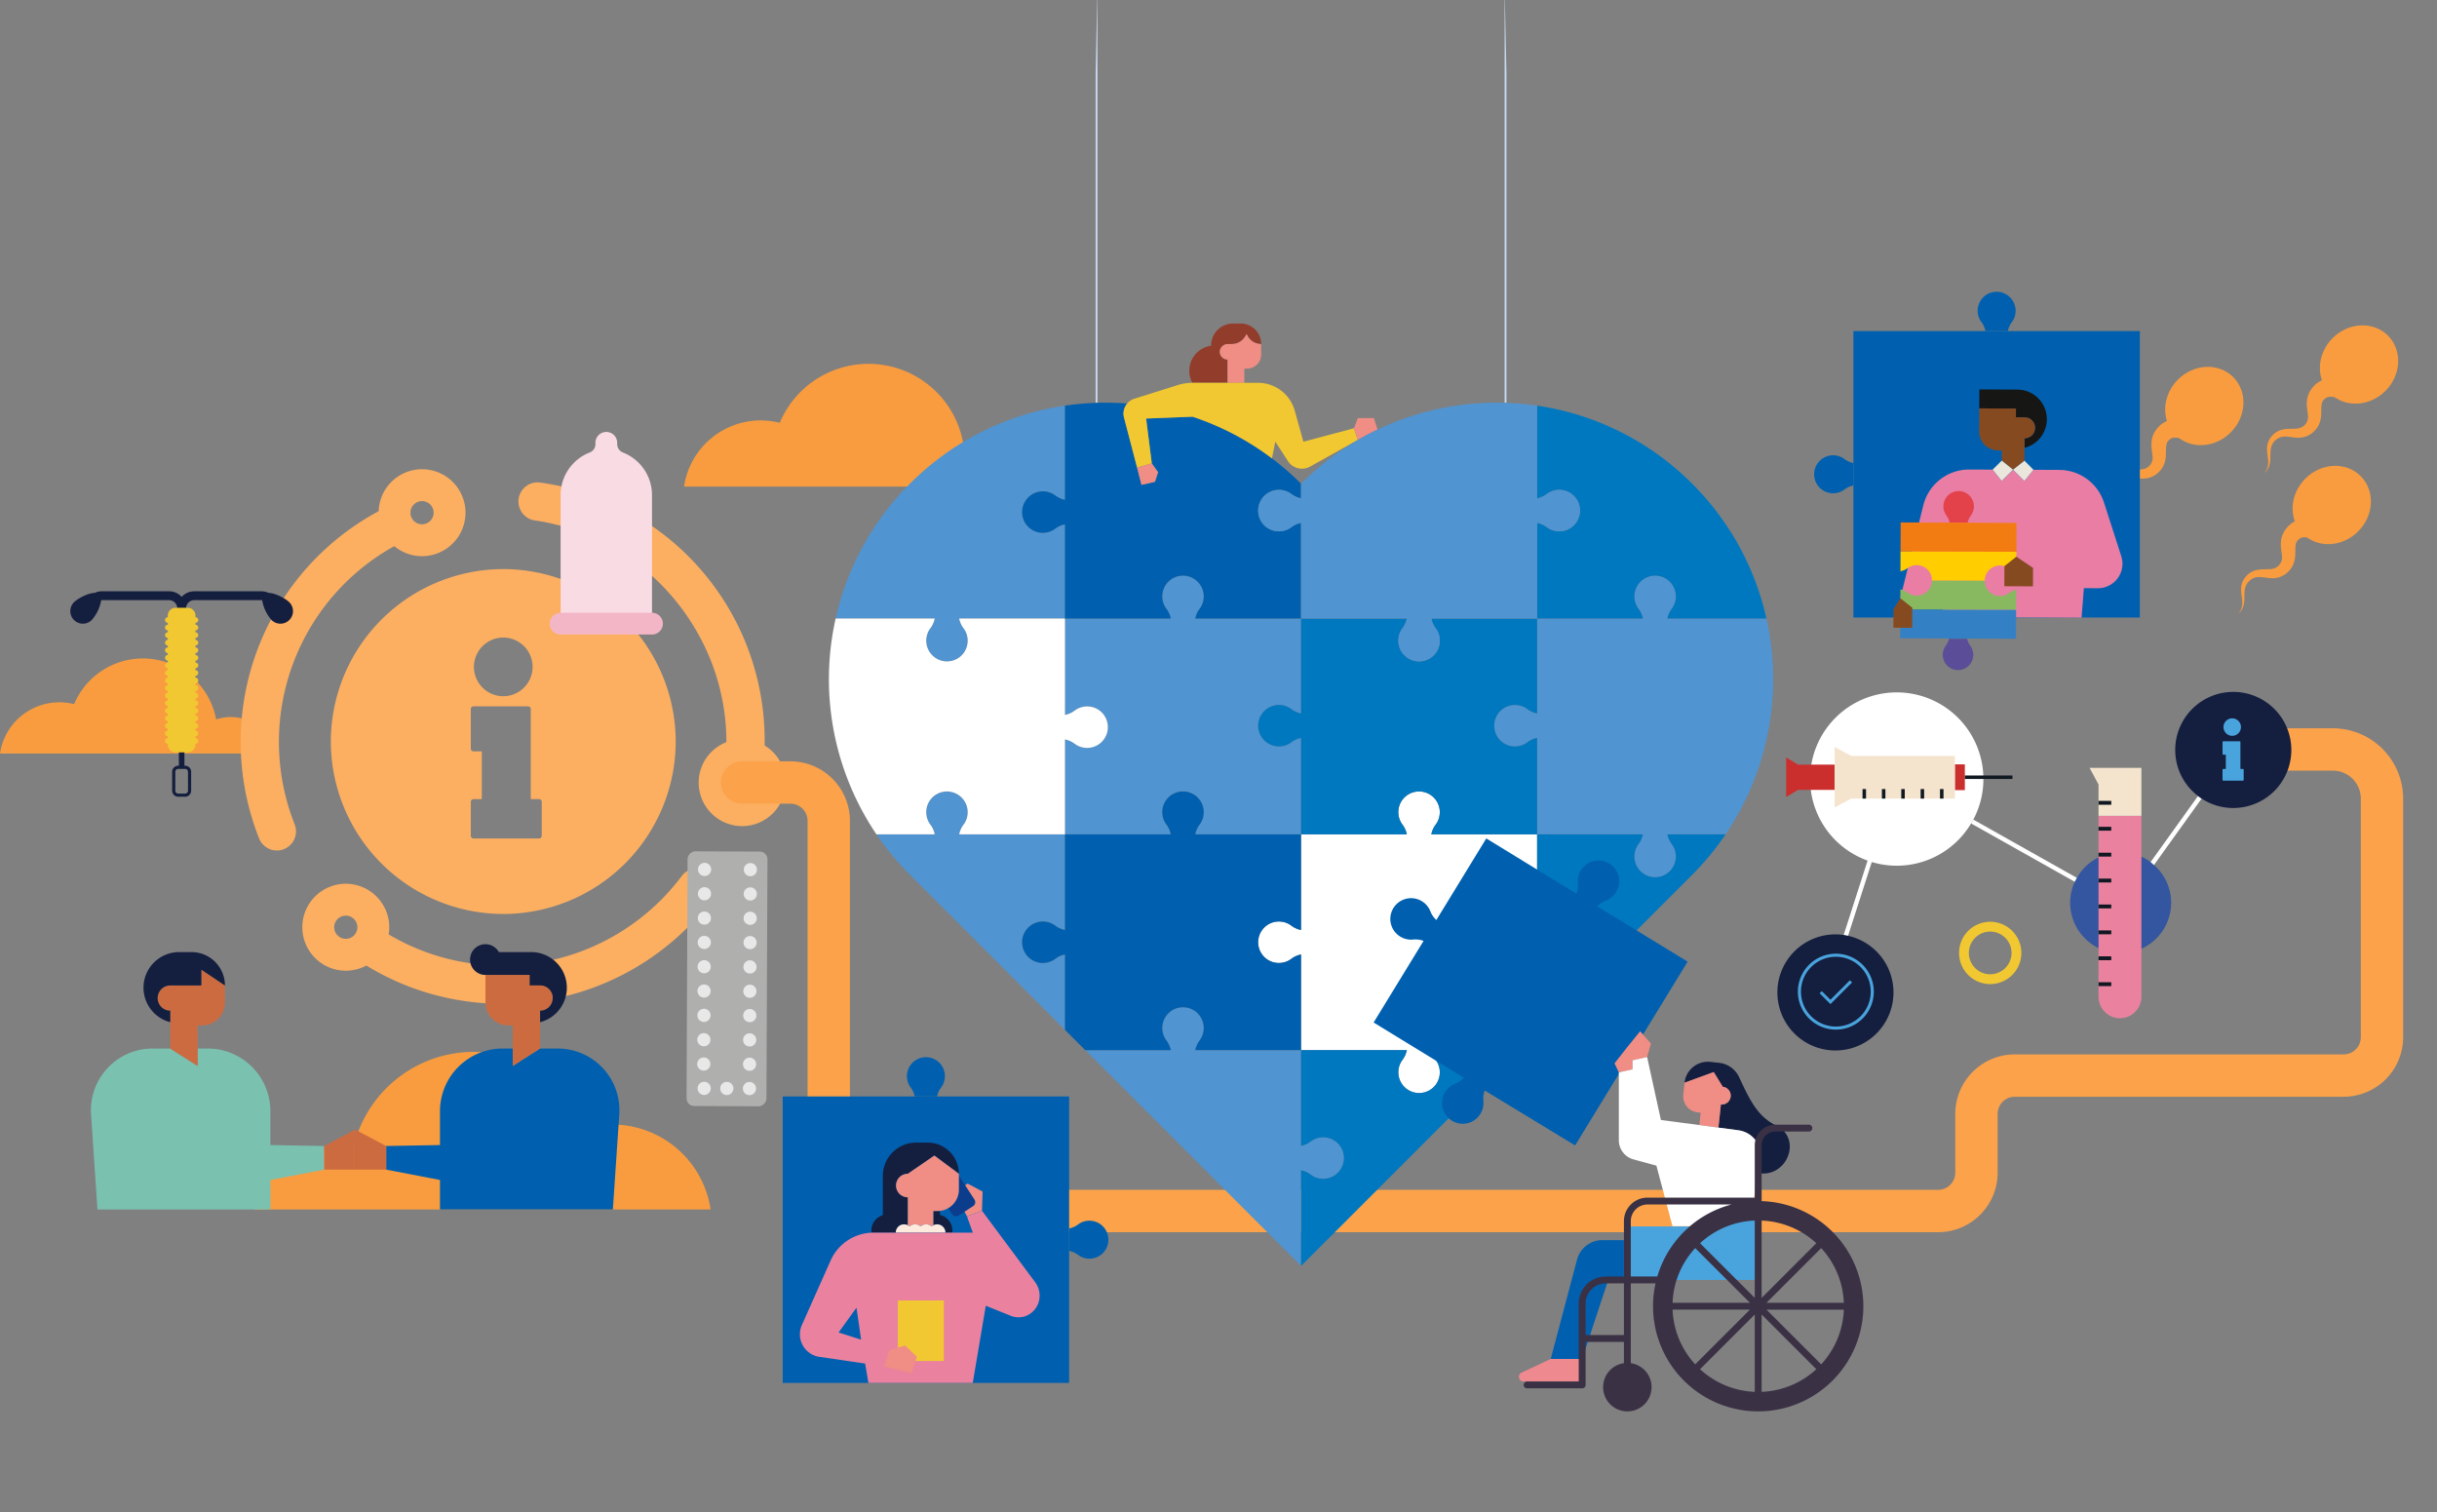 <?xml version="1.0" standalone="no"?>
<svg xmlns="http://www.w3.org/2000/svg" xmlns:xlink="http://www.w3.org/1999/xlink" width="967" height="600" viewBox="0 0 967 600">
  <rect x="0" y="0" width="967" height="600" fill="#808080" stroke="none"/>
  <defs>
    <clipPath id="clip-path">
      <path id="Path_899" data-name="Path 899" d="M526.381-623.061a6.027,6.027,0,0,0,1.243-3.652,6.067,6.067,0,0,0-7.251-5.975,6.04,6.04,0,0,0-4.762,4.782,6.056,6.056,0,0,0,1.117,4.822,6.848,6.848,0,0,1,1.227,2.8l-19.405-.085-.085,19.405a6.864,6.864,0,0,0,2.8-1.227,6.069,6.069,0,0,1,4.824-1.119,6.041,6.041,0,0,1,4.78,4.762,6.069,6.069,0,0,1-5.975,7.253,6.028,6.028,0,0,1-3.652-1.246,7,7,0,0,0-2.808-1.264l-.085,19.4,19.4.085a7.006,7.006,0,0,1-1.264,2.808,6.027,6.027,0,0,0-1.243,3.652,6.067,6.067,0,0,0,7.251,5.975,6.037,6.037,0,0,0,4.762-4.78,6.063,6.063,0,0,0-1.117-4.824,6.839,6.839,0,0,1-1.227-2.8l19.405.085L544.4-593.6a6.837,6.837,0,0,0-2.8,1.227,6.065,6.065,0,0,1-4.822,1.117A6.037,6.037,0,0,1,532-596.021a6.066,6.066,0,0,1,5.975-7.251,6.026,6.026,0,0,1,3.652,1.243,7,7,0,0,0,2.808,1.264l.085-19.4-19.4-.083A7,7,0,0,1,526.381-623.061Z" transform="translate(-498.351 632.801)" fill="none"/>
    </clipPath>
    <clipPath id="clip-sexualhealth">
      <rect width="967" height="600"/>
    </clipPath>
  </defs>
  <g id="sexualhealth" clip-path="url(#clip-sexualhealth)">
    <g id="Group_533" data-name="Group 533" transform="translate(62.438 910.767)">
      <g id="Group_534" data-name="Group 534" transform="translate(-232.702 -196.012)">
        <g id="Group_432" data-name="Group 432" transform="translate(441.692 -570.391)">
          <g id="Group_431" data-name="Group 431">
            <path id="Path_803" data-name="Path 803" d="M318.777-632.315a30.783,30.783,0,0,1,7.57.942,38.192,38.192,0,0,1,35.212-23.395A38.187,38.187,0,0,1,399.1-623.523a23.139,23.139,0,0,1,7.446-1.243,23.186,23.186,0,0,1,22.742,18.693H288.373A30.738,30.738,0,0,1,318.777-632.315Z" transform="translate(-288.373 654.768)" fill="#f99c3f"/>
          </g>
        </g>
        <g id="Group_434" data-name="Group 434" transform="translate(170.265 -453.497)">
          <g id="Group_433" data-name="Group 433">
            <path id="Path_804" data-name="Path 804" d="M193.816-586.511a23.839,23.839,0,0,1,5.865.731A29.584,29.584,0,0,1,226.957-603.9a29.579,29.579,0,0,1,29.08,24.2,17.885,17.885,0,0,1,5.768-.963,17.958,17.958,0,0,1,17.615,14.48H170.265A23.81,23.81,0,0,1,193.816-586.511Z" transform="translate(-170.265 603.903)" fill="#f99c3f"/>
          </g>
        </g>
        <g id="Group_436" data-name="Group 436" transform="translate(271.297 -297.39)">
          <g id="Group_435" data-name="Group 435">
            <path id="Path_805" data-name="Path 805" d="M356.123-507.147a39.514,39.514,0,0,0-9.721,1.209,49.04,49.04,0,0,0-45.211-30.036,49.03,49.03,0,0,0-48.205,40.118,29.648,29.648,0,0,0-9.56-1.6,29.768,29.768,0,0,0-29.2,24H395.159A39.463,39.463,0,0,0,356.123-507.147Z" transform="translate(-214.228 535.975)" fill="#f99c3f"/>
          </g>
        </g>
        <g id="Group_437" data-name="Group 437" transform="translate(265.77 -528.579)">
          <path id="Path_806" data-name="Path 806" d="M383.663-566.149a7.584,7.584,0,0,0-10.622,1.517A88.826,88.826,0,0,1,289.2-530a87.937,87.937,0,0,1-32.491-11.461,17.18,17.18,0,0,0,.253-2.834,17.269,17.269,0,0,0-17.25-17.25,17.269,17.269,0,0,0-17.252,17.25,17.269,17.269,0,0,0,17.252,17.25,17.154,17.154,0,0,0,8.158-2.057,102.927,102.927,0,0,0,39.149,14.117,103.88,103.88,0,0,0,14.97,1.082,104,104,0,0,0,83.185-41.626A7.586,7.586,0,0,0,383.663-566.149ZM239.715-539.688a4.611,4.611,0,0,1-4.605-4.605,4.611,4.611,0,0,1,4.605-4.605,4.611,4.611,0,0,1,4.605,4.605A4.611,4.611,0,0,1,239.715-539.688Z" transform="translate(-198.01 726.023)" fill="#fcaf61"/>
          <path id="Path_807" data-name="Path 807" d="M227.922-541.165a88.748,88.748,0,0,1,44.85-64.89,17.164,17.164,0,0,0,11.008,3.983,17.271,17.271,0,0,0,17.252-17.25,17.271,17.271,0,0,0-17.252-17.252,17.259,17.259,0,0,0-17.22,16.648,103.911,103.911,0,0,0-53.657,76.58,103.968,103.968,0,0,0,6.228,53.268,7.588,7.588,0,0,0,7.053,4.785,7.579,7.579,0,0,0,2.8-.538,7.589,7.589,0,0,0,4.247-9.854A88.744,88.744,0,0,1,227.922-541.165Zm55.858-82.762a4.611,4.611,0,0,1,4.605,4.605,4.61,4.61,0,0,1-4.605,4.6,4.61,4.61,0,0,1-4.605-4.6A4.611,4.611,0,0,1,283.78-623.927Z" transform="translate(-211.823 636.574)" fill="#fcaf61"/>
          <path id="Path_808" data-name="Path 808" d="M357.458-529.91a103.289,103.289,0,0,0-89-104.312,7.583,7.583,0,0,0-8.6,6.416,7.588,7.588,0,0,0,6.419,8.6c43.536,6.325,76.082,44.471,76.013,87.975a17.266,17.266,0,0,0-11,16.062,17.269,17.269,0,0,0,17.247,17.252,17.27,17.27,0,0,0,17.252-17.252A17.238,17.238,0,0,0,357.458-529.91Zm-8.917,19.346a4.61,4.61,0,0,1-4.6-4.605,4.61,4.61,0,0,1,4.6-4.606,4.613,4.613,0,0,1,4.608,4.606A4.613,4.613,0,0,1,348.541-510.565Z" transform="translate(-149.567 639.522)" fill="#fcaf61"/>
          <path id="Path_809" data-name="Path 809" d="M227.388-550.911a68.5,68.5,0,0,0,68.42,68.42,68.5,68.5,0,0,0,68.42-68.42,68.5,68.5,0,0,0-68.42-68.42A68.5,68.5,0,0,0,227.388-550.911Zm68.42-41.258a11.653,11.653,0,0,1,11.64,11.64,11.653,11.653,0,0,1-11.64,11.64,11.653,11.653,0,0,1-11.64-11.64A11.653,11.653,0,0,1,295.808-592.169ZM282.927-526.99a1.063,1.063,0,0,1,1.064-1.064h3.291v-18.957h-3.291a1.063,1.063,0,0,1-1.064-1.064v-15.735a1.063,1.063,0,0,1,1.064-1.062h21.664a1.063,1.063,0,0,1,1.064,1.062v35.757h3.291a1.063,1.063,0,0,1,1.064,1.064v13.476a1.063,1.063,0,0,1-1.064,1.064H283.991a1.063,1.063,0,0,1-1.064-1.064Z" transform="translate(-191.617 658.958)" fill="#fcaf61"/>
        </g>
        <g id="Group_438" data-name="Group 438" transform="translate(388.399 -543.375)">
          <path id="Path_810" data-name="Path 810" d="M303.323-617.974h0a18.122,18.122,0,0,0-11.67-16.926l.023-.014a3.551,3.551,0,0,1-2.167-3.206v-.588a4.311,4.311,0,0,0-4.316-4.3,4.313,4.313,0,0,0-4.318,4.3v.588a3.48,3.48,0,0,1-2.16,3.206l.021.014a18.118,18.118,0,0,0-11.674,16.926h0v47.486h36.262Z" transform="translate(-262.745 643.012)" fill="#f9dbe4"/>
          <path id="Path_811" data-name="Path 811" d="M305.761-611.792H269.5a4.317,4.317,0,0,0-4.316,4.318,4.315,4.315,0,0,0,4.316,4.316h36.262a4.317,4.317,0,0,0,4.318-4.316A4.319,4.319,0,0,0,305.761-611.792Z" transform="translate(-265.183 683.54)" fill="#f3b6c6"/>
        </g>
        <g id="Group_439" data-name="Group 439" transform="translate(947.611 -349.02)">
          <path id="Path_812" data-name="Path 812" d="M520.881-533.711a12.377,12.377,0,0,1-12.364-12.364,12.378,12.378,0,0,1,12.364-12.366,12.378,12.378,0,0,1,12.364,12.366A12.377,12.377,0,0,1,520.881-533.711Zm0-20.833a8.478,8.478,0,0,0-8.469,8.469,8.479,8.479,0,0,0,8.469,8.469,8.479,8.479,0,0,0,8.469-8.469A8.478,8.478,0,0,0,520.881-554.543Z" transform="translate(-508.517 558.441)" fill="#f1c831"/>
        </g>
        <g id="Group_442" data-name="Group 442" transform="translate(605.004 -719.767)">
          <g id="Group_440" data-name="Group 440">
            <path id="Path_813" data-name="Path 813" d="M360.173-554.91h-.736V-685.538l.736-34.229Z" transform="translate(-359.436 719.767)" fill="#c7d9f1"/>
          </g>
          <g id="Group_441" data-name="Group 441" transform="translate(162.292)">
            <path id="Path_814" data-name="Path 814" d="M430.792-554.91h-.736V-719.767l.736,34.229Z" transform="translate(-430.055 719.767)" fill="#c7d9f1"/>
          </g>
        </g>
        <g id="Group_443" data-name="Group 443" transform="translate(198.165 -480.146)">
          <path id="Path_815" data-name="Path 815" d="M269.29-611.158c-1.494-1.487-5.525-3.647-8.2-3.7a6.673,6.673,0,0,0-2.843-.637H231.566a6.731,6.731,0,0,0-4.985,2.218A6.716,6.716,0,0,0,221.6-615.5H194.92a6.676,6.676,0,0,0-2.838.637c-2.682.057-6.71,2.218-8.207,3.7a4.987,4.987,0,0,0-.021,7.051,4.987,4.987,0,0,0,7.053.018,15.766,15.766,0,0,0,3.73-7.864c.094-.007.186-.028.283-.028H221.6a3.227,3.227,0,0,1,3.227,3.224h3.518a3.228,3.228,0,0,1,3.224-3.224h26.677c.1,0,.193.021.287.028a15.749,15.749,0,0,0,3.732,7.864,4.979,4.979,0,0,0,7.046-.018A4.982,4.982,0,0,0,269.29-611.158Z" transform="translate(-182.405 615.499)" fill="#141e3e"/>
          <path id="Path_816" data-name="Path 816" d="M205.127-582.061h-.267v-5.883h-2.2v5.883h-.269a2.4,2.4,0,0,0-2.4,2.4v7.506a2.4,2.4,0,0,0,2.4,2.4h2.737a2.4,2.4,0,0,0,2.4-2.4v-7.506A2.4,2.4,0,0,0,205.127-582.061Zm1.149,9.907A1.15,1.15,0,0,1,205.127-571H202.39a1.15,1.15,0,0,1-1.149-1.149v-7.506a1.152,1.152,0,0,1,1.149-1.149h2.737a1.153,1.153,0,0,1,1.149,1.149Z" transform="translate(-159.581 651.269)" fill="#141e3e"/>
          <path id="Path_817" data-name="Path 817" d="M211.952-604.8a1.132,1.132,0,0,0-1.11-1.119v-.758a1.139,1.139,0,0,0,1.11-1.124,1.134,1.134,0,0,0-1.11-1.119v-.636a3.094,3.094,0,0,0-3.093-3.093h-4.787a3.092,3.092,0,0,0-3.091,3.093v.636a1.137,1.137,0,0,0-1.112,1.119,1.143,1.143,0,0,0,1.112,1.124v.758a1.136,1.136,0,0,0-1.112,1.119,1.136,1.136,0,0,0,1.112,1.119v.763a1.136,1.136,0,0,0-1.112,1.119,1.138,1.138,0,0,0,1.112,1.121v.761a1.137,1.137,0,0,0-1.112,1.119,1.138,1.138,0,0,0,1.112,1.121v.761a1.137,1.137,0,0,0-1.112,1.119,1.138,1.138,0,0,0,1.112,1.121v.761a1.138,1.138,0,0,0-1.112,1.121,1.137,1.137,0,0,0,1.112,1.119v.759a1.141,1.141,0,0,0-1.112,1.124,1.137,1.137,0,0,0,1.112,1.119v.758a1.143,1.143,0,0,0-1.112,1.124,1.141,1.141,0,0,0,1.112,1.119v.758a1.141,1.141,0,0,0-1.112,1.122,1.144,1.144,0,0,0,1.112,1.124v.756a1.139,1.139,0,0,0-1.112,1.121,1.141,1.141,0,0,0,1.112,1.124v.756a1.139,1.139,0,0,0-1.112,1.121,1.138,1.138,0,0,0,1.112,1.121v.761a1.137,1.137,0,0,0-1.112,1.119,1.134,1.134,0,0,0,1.112,1.119v.763a1.137,1.137,0,0,0-1.112,1.119,1.138,1.138,0,0,0,1.112,1.121v.761a1.136,1.136,0,0,0-1.112,1.119,1.138,1.138,0,0,0,1.112,1.121v.759a1.141,1.141,0,0,0-1.112,1.121,1.138,1.138,0,0,0,1.112,1.121v.758a1.141,1.141,0,0,0-1.112,1.124,1.141,1.141,0,0,0,1.112,1.119v.758a1.141,1.141,0,0,0-1.112,1.122,1.143,1.143,0,0,0,1.112,1.124v.3a3.092,3.092,0,0,0,3.091,3.091h4.787a3.094,3.094,0,0,0,3.093-3.091v-.3a1.139,1.139,0,0,0,1.11-1.124,1.137,1.137,0,0,0-1.11-1.122v-.758a1.137,1.137,0,0,0,1.11-1.119,1.139,1.139,0,0,0-1.11-1.124v-.758a1.134,1.134,0,0,0,1.11-1.121,1.137,1.137,0,0,0-1.11-1.121v-.759a1.134,1.134,0,0,0,1.11-1.121,1.132,1.132,0,0,0-1.11-1.119v-.761a1.134,1.134,0,0,0,1.11-1.121,1.133,1.133,0,0,0-1.11-1.119v-.763a1.13,1.13,0,0,0,1.11-1.119,1.134,1.134,0,0,0-1.11-1.119v-.761a1.134,1.134,0,0,0,1.11-1.121,1.136,1.136,0,0,0-1.11-1.121v-.756a1.138,1.138,0,0,0,1.11-1.124,1.136,1.136,0,0,0-1.11-1.121v-.756a1.141,1.141,0,0,0,1.11-1.124,1.137,1.137,0,0,0-1.11-1.122v-.758a1.137,1.137,0,0,0,1.11-1.119,1.139,1.139,0,0,0-1.11-1.124v-.758a1.135,1.135,0,0,0,1.11-1.119,1.138,1.138,0,0,0-1.11-1.124v-.759a1.133,1.133,0,0,0,1.11-1.119,1.134,1.134,0,0,0-1.11-1.121v-.761a1.134,1.134,0,0,0,1.11-1.121,1.134,1.134,0,0,0-1.11-1.119v-.761a1.134,1.134,0,0,0,1.11-1.121,1.134,1.134,0,0,0-1.11-1.119v-.761a1.134,1.134,0,0,0,1.11-1.121,1.134,1.134,0,0,0-1.11-1.119v-.763A1.132,1.132,0,0,0,211.952-604.8Z" transform="translate(-161.177 619.193)" fill="#f1c831"/>
        </g>
        <g id="Group_447" data-name="Group 447" transform="translate(206.34 -340.115)">
          <g id="Group_445" data-name="Group 445">
            <g id="Group_444" data-name="Group 444">
              <path id="Path_818" data-name="Path 818" d="M257.173-511.693a24.862,24.862,0,0,0-24.863-24.861h-4.019v6.876l-10.847-6.876h-7.007a24.472,24.472,0,0,0-24.418,26.116l2.542,37.738h68.613v-11.7l21.352-4.107v-9.372l-21.352-.374Z" transform="translate(-185.962 577.948)" fill="#7bc1b0"/>
              <path id="Path_819" data-name="Path 819" d="M305.028-536.554h-7.007l-10.845,6.876v-6.876h-4.019a24.862,24.862,0,0,0-24.863,24.861v13.437l-21.352.374v9.372l21.352,4.107v11.7H326.9l2.542-37.738A24.472,24.472,0,0,0,305.028-536.554Z" transform="translate(-119.786 577.948)" fill="#0060af"/>
              <path id="Path_820" data-name="Path 820" d="M214.834-543.909H202.488a5,5,0,0,0-5.005,5.005,5.005,5.005,0,0,0,5.005,5.005v15.018L213.335-512v-16.055h1.779a9.065,9.065,0,0,0,9.066-9.064v-6.786l-9.346-6.26Z" transform="translate(-171.007 560.274)" fill="#cd6b40"/>
              <path id="Path_821" data-name="Path 821" d="M275.771-545.088H271.6v-4.173H254.081v10.96a9.065,9.065,0,0,0,9.064,9.064h1.781v16.054l10.845-6.876v-15.018a5.007,5.007,0,0,0,5.008-5.005A5.007,5.007,0,0,0,275.771-545.088Z" transform="translate(-97.536 561.453)" fill="#cd6b40"/>
              <path id="Path_822" data-name="Path 822" d="M214.116-553.2h-4.948a14.125,14.125,0,0,0-14.124,14.124,14.128,14.128,0,0,0,10.61,13.683v-4.564a5.005,5.005,0,0,1-5.005-5.005,5,5,0,0,1,5.005-5.005H218v-6.26l9.346,6.26h0A13.232,13.232,0,0,0,214.116-553.2Z" transform="translate(-174.173 556.335)" fill="#141e3e"/>
              <path id="Path_823" data-name="Path 823" d="M275.7-551.434H262.85a6.088,6.088,0,0,0-5.325-3.132,6.094,6.094,0,0,0-6.1,6.1,6.094,6.094,0,0,0,6.1,6.095v0h17.519v4.173h4.171a5.007,5.007,0,0,1,5.008,5.005,5.007,5.007,0,0,1-5.008,5.005v4.564a14.126,14.126,0,0,0,10.61-13.683A14.125,14.125,0,0,0,275.7-551.434Z" transform="translate(-100.98 554.566)" fill="#141e3e"/>
            </g>
          </g>
          <g id="Group_446" data-name="Group 446" transform="translate(92.562 73.553)">
            <path id="Path_824" data-name="Path 824" d="M243.989-516.046l-12.3-6.514-.182.1v15.79h12.479Z" transform="translate(-219.397 522.56)" fill="#cd6b40"/>
            <path id="Path_825" data-name="Path 825" d="M226.24-516.1v9.372h12.114v-15.79Z" transform="translate(-226.24 522.615)" fill="#cd6b40"/>
          </g>
        </g>
        <g id="Group_451" data-name="Group 451" transform="translate(1007.022 -585.662)">
          <g id="Group_448" data-name="Group 448" transform="translate(61.645)">
            <path id="Path_826" data-name="Path 826" d="M582-632.647l.552-.8c.152-.287.3-.584.436-.887a10.572,10.572,0,0,0,.837-3.6c.071-1.108.053-2.1.076-2.942a8.487,8.487,0,0,1,.269-2.006,3.261,3.261,0,0,1,.3-.641,2.908,2.908,0,0,1,.17-.274c.078-.083.15-.165.216-.251a1.252,1.252,0,0,1,.1-.124l.14-.117c.092-.078.182-.159.265-.241.181-.149.4-.25.565-.391.2-.062.352-.165.526-.207a2.6,2.6,0,0,1,.513-.094l.264-.03.317,0c.179-.018.473.03.7.037.588.053,1.3.163,2.075.262a15.386,15.386,0,0,1-2.075-1.733,15.344,15.344,0,0,1-3.47-5.352,12.26,12.26,0,0,0-1.374.611,13.249,13.249,0,0,0-1.54,1.032,16.946,16.946,0,0,0-1.28,1.26c-.184.239-.375.476-.563.715l-.274.368c-.087.129-.165.273-.246.411-.161.276-.315.563-.467.846s-.248.609-.365.915a10.128,10.128,0,0,0-.462,1.889,14.735,14.735,0,0,0,.035,3.39c.124.993.257,1.848.322,2.611a4.545,4.545,0,0,1-.951,3.58,5.064,5.064,0,0,1-1.505,1.237,5.618,5.618,0,0,1-2.068.538c-.816.076-1.717.071-2.68.087a14.769,14.769,0,0,0-3.031.335,8.126,8.126,0,0,0-1.5.549c-.237.122-.48.225-.7.365s-.423.3-.63.446a3.433,3.433,0,0,0-.57.487c-.172.172-.347.34-.519.51-.326.352-.593.752-.876,1.115a11.5,11.5,0,0,0-.639,1.236,6.914,6.914,0,0,0-.382,1.28c-.037.216-.085.425-.113.632s-.025.411-.039.618a10.334,10.334,0,0,0,.007,1.167c.106,1.5.372,2.753.427,3.879,0,.278.035.552.021.811s-.03.51-.039.754a6.967,6.967,0,0,1-.3,1.287,4.622,4.622,0,0,1-.437.99,3.488,3.488,0,0,1-.437.68c-.264.358-.409.547-.409.547l.485-.485a3.352,3.352,0,0,0,.542-.625,4.922,4.922,0,0,0,.6-.958,6.876,6.876,0,0,0,.522-1.328c.053-.255.11-.522.163-.8s.069-.563.106-.864c.113-1.186.032-2.528.142-3.882a6.22,6.22,0,0,1,1.43-3.714c.264-.239.5-.508.777-.731.145-.106.292-.209.437-.312a1.722,1.722,0,0,1,.451-.283l.464-.237a4.765,4.765,0,0,1,.494-.163,5.179,5.179,0,0,1,1.027-.214,12.072,12.072,0,0,1,2.367.1c.869.113,1.815.26,2.87.326a9.578,9.578,0,0,0,3.461-.391c.3-.106.59-.214.885-.326l.83-.45a4.33,4.33,0,0,0,.77-.515l.729-.568.646-.662A4.688,4.688,0,0,0,582-632.647Z" transform="translate(-561.193 673.594)" fill="#f99c3f"/>
            <path id="Path_827" data-name="Path 827" d="M596.832-635.4c-6.334,6.334-16.16,6.779-21.947.993s-5.343-15.616.99-21.952,16.165-6.78,21.952-.991S603.168-641.732,596.832-635.4Z" transform="translate(-548.698 661.413)" fill="#f99c3f"/>
          </g>
          <g id="Group_449" data-name="Group 449" transform="translate(0 16.466)">
            <path id="Path_828" data-name="Path 828" d="M555.176-625.595l.554-.8c.149-.292.294-.588.439-.887a10.655,10.655,0,0,0,.83-3.6c.076-1.108.055-2.1.078-2.939a8.625,8.625,0,0,1,.269-2.011,3.225,3.225,0,0,1,.3-.639c.064-.092.1-.191.168-.273s.149-.165.218-.251a1.554,1.554,0,0,1,.1-.124l.142-.115c.094-.08.179-.161.264-.241.182-.152.4-.253.565-.391.191-.064.352-.165.524-.209a2.435,2.435,0,0,1,.512-.092l.264-.032.317.007c.182-.018.476.03.7.034.588.053,1.294.165,2.075.262a15.183,15.183,0,0,1-2.075-1.733,15.287,15.287,0,0,1-3.47-5.352,13.687,13.687,0,0,0-1.374.611,13.583,13.583,0,0,0-1.542,1.032,16.909,16.909,0,0,0-1.278,1.259c-.186.237-.377.476-.561.717l-.278.365c-.085.129-.165.269-.244.411-.161.278-.317.563-.467.848s-.248.609-.365.915a9.937,9.937,0,0,0-.462,1.885,14.652,14.652,0,0,0,.034,3.394c.124.993.255,1.845.322,2.608a4.546,4.546,0,0,1-.951,3.58,5.008,5.008,0,0,1-1.505,1.234,5.582,5.582,0,0,1-2.068.542c-.816.074-1.717.069-2.68.083a14.655,14.655,0,0,0-3.034.34,8.113,8.113,0,0,0-1.5.547c-.234.124-.476.225-.7.368s-.421.3-.627.446a3.552,3.552,0,0,0-.572.483c-.172.175-.345.345-.517.512-.326.354-.593.754-.875,1.115a11.521,11.521,0,0,0-.639,1.239,6.454,6.454,0,0,0-.379,1.28c-.041.214-.087.425-.115.63s-.027.414-.039.618a9.827,9.827,0,0,0,.007,1.167c.1,1.5.37,2.753.425,3.879.009.278.037.552.023.814s-.03.51-.044.752a6.382,6.382,0,0,1-.3,1.287,4.616,4.616,0,0,1-.437.988,3.476,3.476,0,0,1-.434.685c-.269.356-.407.547-.407.547s.168-.17.483-.485a3.481,3.481,0,0,0,.542-.627,4.859,4.859,0,0,0,.6-.958,7.081,7.081,0,0,0,.522-1.328c.053-.255.108-.522.163-.8s.069-.563.106-.862c.113-1.19.032-2.53.143-3.881a6.211,6.211,0,0,1,1.429-3.716c.266-.239.5-.506.777-.731.145-.1.29-.212.437-.315a1.7,1.7,0,0,1,.451-.278l.464-.239c.156-.074.331-.108.494-.165a5.318,5.318,0,0,1,1.027-.211,12.074,12.074,0,0,1,2.367.1c.866.112,1.815.26,2.868.329a9.588,9.588,0,0,0,3.461-.4c.3-.1.593-.212.887-.324l.83-.45a4.286,4.286,0,0,0,.77-.515l.726-.568.648-.66A4.541,4.541,0,0,0,555.176-625.595Z" transform="translate(-534.369 666.283)" fill="#f99c3f"/>
            <path id="Path_829" data-name="Path 829" d="M570.121-628.231c-6.336,6.334-16.163,6.777-21.949.991s-5.343-15.614.993-21.949,16.16-6.78,21.949-.993S576.457-634.567,570.121-628.231Z" transform="translate(-521.73 654.248)" fill="#f99c3f"/>
          </g>
          <g id="Group_450" data-name="Group 450" transform="translate(51.345 55.743)">
            <path id="Path_830" data-name="Path 830" d="M577.518-608.391l.554-.8c.152-.287.3-.584.439-.885a10.692,10.692,0,0,0,.832-3.6c.073-1.105.055-2.1.076-2.942a8.6,8.6,0,0,1,.269-2.006,3.388,3.388,0,0,1,.3-.641c.064-.092.1-.188.17-.276s.15-.163.216-.244a1.011,1.011,0,0,1,.1-.129l.145-.115c.092-.081.177-.159.26-.241.182-.152.4-.255.568-.391.193-.064.351-.165.526-.209a2.743,2.743,0,0,1,.51-.094l.264-.03.319,0c.179-.016.473.032.7.034.588.055,1.3.168,2.073.264a15.34,15.34,0,0,1-2.073-1.733,15.3,15.3,0,0,1-3.47-5.352,12.268,12.268,0,0,0-1.374.614,13.207,13.207,0,0,0-1.54,1.029,17.02,17.02,0,0,0-1.28,1.262c-.184.239-.372.473-.563.712l-.271.368c-.09.129-.168.274-.248.411-.163.276-.317.561-.466.846s-.246.611-.365.917a9.739,9.739,0,0,0-.46,1.887,14.644,14.644,0,0,0,.032,3.392c.122.991.257,1.845.324,2.608a4.547,4.547,0,0,1-.954,3.58,5,5,0,0,1-1.508,1.237,5.687,5.687,0,0,1-2.066.542c-.816.071-1.717.067-2.677.083a14.8,14.8,0,0,0-3.036.336,8.3,8.3,0,0,0-1.5.552c-.234.122-.478.223-.7.363s-.418.3-.628.448a3.564,3.564,0,0,0-.572.485c-.172.17-.342.345-.517.51-.326.354-.593.751-.876,1.115a11.335,11.335,0,0,0-.639,1.239,6.814,6.814,0,0,0-.382,1.28c-.037.214-.085.425-.112.632s-.028.411-.039.616a10.4,10.4,0,0,0,.007,1.168c.1,1.5.37,2.753.427,3.879,0,.278.034.554.021.811s-.027.51-.041.754a6.368,6.368,0,0,1-.3,1.287,4.582,4.582,0,0,1-.437.99,3.11,3.11,0,0,1-.437.68l-.4.549.483-.483a3.7,3.7,0,0,0,.542-.625,5.287,5.287,0,0,0,.607-.963,7.356,7.356,0,0,0,.522-1.328c.05-.255.108-.522.163-.8s.067-.563.1-.862c.113-1.188.034-2.53.143-3.882a6.216,6.216,0,0,1,1.432-3.716c.262-.239.5-.505.777-.731.142-.106.287-.209.434-.313a1.841,1.841,0,0,1,.45-.28l.464-.239a4.732,4.732,0,0,1,.494-.163,5.347,5.347,0,0,1,1.025-.214,12.069,12.069,0,0,1,2.369.1c.869.113,1.816.262,2.87.326a9.462,9.462,0,0,0,3.456-.391c.3-.1.6-.214.889-.326l.83-.451a4.214,4.214,0,0,0,.77-.517l.726-.565.65-.66A4.681,4.681,0,0,0,577.518-608.391Z" transform="translate(-556.711 649.339)" fill="#f99c3f"/>
            <path id="Path_831" data-name="Path 831" d="M592.127-611.14c-6.336,6.336-16.163,6.78-21.952.99s-5.343-15.613.992-21.952,16.161-6.777,21.95-.99S598.463-617.476,592.127-611.14Z" transform="translate(-544.51 637.157)" fill="#f99c3f"/>
          </g>
        </g>
        <g id="Group_453" data-name="Group 453" transform="translate(442.683 -376.98)">
          <rect id="Rectangle_321" data-name="Rectangle 321" width="101.054" height="31.699" rx="3.016" transform="translate(32.127 0.134) rotate(90.243)" fill="#afafae"/>
          <g id="Group_452" data-name="Group 452" transform="translate(4.213 4.572)">
            <circle id="Ellipse_80" data-name="Ellipse 80" cx="2.621" cy="2.621" r="2.621" transform="translate(18.212 67.639)" fill="#e8e8e8"/>
            <circle id="Ellipse_81" data-name="Ellipse 81" cx="2.621" cy="2.621" r="2.621" transform="translate(18.499 0.077)" fill="#e8e8e8"/>
            <circle id="Ellipse_82" data-name="Ellipse 82" cx="2.621" cy="2.621" r="2.621" transform="translate(18.458 9.729)" fill="#e8e8e8"/>
            <circle id="Ellipse_83" data-name="Ellipse 83" cx="2.621" cy="2.621" r="2.621" transform="translate(18.417 19.38)" fill="#e8e8e8"/>
            <circle id="Ellipse_84" data-name="Ellipse 84" cx="2.621" cy="2.621" r="2.621" transform="translate(18.376 29.032)" fill="#e8e8e8"/>
            <circle id="Ellipse_85" data-name="Ellipse 85" cx="2.621" cy="2.621" r="2.621" transform="translate(18.335 38.684)" fill="#e8e8e8"/>
            <circle id="Ellipse_86" data-name="Ellipse 86" cx="2.621" cy="2.621" r="2.621" transform="translate(18.294 48.335)" fill="#e8e8e8"/>
            <circle id="Ellipse_87" data-name="Ellipse 87" cx="2.621" cy="2.621" r="2.621" transform="translate(18.253 57.987)" fill="#e8e8e8"/>
            <circle id="Ellipse_88" data-name="Ellipse 88" cx="2.621" cy="2.621" r="2.621" transform="translate(18.171 77.29)" fill="#e8e8e8"/>
            <circle id="Ellipse_89" data-name="Ellipse 89" cx="2.621" cy="2.621" r="2.621" transform="translate(0.041 67.562)" fill="#e8e8e8"/>
            <circle id="Ellipse_90" data-name="Ellipse 90" cx="2.621" cy="2.621" r="2.621" transform="translate(0.327)" fill="#e8e8e8"/>
            <circle id="Ellipse_91" data-name="Ellipse 91" cx="2.621" cy="2.621" r="2.621" transform="translate(0.287 9.652)" fill="#e8e8e8"/>
            <circle id="Ellipse_92" data-name="Ellipse 92" cx="2.621" cy="2.621" r="2.621" transform="translate(0.246 19.303)" fill="#e8e8e8"/>
            <circle id="Ellipse_93" data-name="Ellipse 93" cx="2.621" cy="2.621" r="2.621" transform="translate(0.205 28.955)" fill="#e8e8e8"/>
            <circle id="Ellipse_94" data-name="Ellipse 94" cx="2.621" cy="2.621" r="2.621" transform="translate(0.164 38.607)" fill="#e8e8e8"/>
            <circle id="Ellipse_95" data-name="Ellipse 95" cx="2.621" cy="2.621" r="2.621" transform="translate(0.123 48.258)" fill="#e8e8e8"/>
            <circle id="Ellipse_96" data-name="Ellipse 96" cx="2.621" cy="2.621" r="2.621" transform="translate(0.082 57.91)" fill="#e8e8e8"/>
            <circle id="Ellipse_97" data-name="Ellipse 97" cx="2.621" cy="2.621" r="2.621" transform="translate(0 77.213)" fill="#e8e8e8"/>
            <circle id="Ellipse_98" data-name="Ellipse 98" cx="2.621" cy="2.621" r="2.621" transform="translate(18.13 86.942)" fill="#e8e8e8"/>
            <circle id="Ellipse_99" data-name="Ellipse 99" cx="2.621" cy="2.621" r="2.621" transform="translate(9.146 86.904)" fill="#e8e8e8"/>
            <circle id="Ellipse_100" data-name="Ellipse 100" cx="2.621" cy="2.621" r="2.621" transform="translate(0.161 86.866)" fill="#e8e8e8"/>
          </g>
        </g>
        <path id="Path_832" data-name="Path 832" d="M777.723-391.9H352.729a23.639,23.639,0,0,1-23.613-23.613V-555.122a6.806,6.806,0,0,0-6.8-6.8H303.151a8.4,8.4,0,0,1-8.4-8.407,8.4,8.4,0,0,1,8.4-8.406h19.164a23.638,23.638,0,0,1,23.613,23.611v139.607a6.807,6.807,0,0,0,6.8,6.8H777.723a6.806,6.806,0,0,0,6.8-6.8v-23.328a23.643,23.643,0,0,1,23.616-23.616h130.5a6.806,6.806,0,0,0,6.8-6.8v-94.69a11.1,11.1,0,0,0-11.086-11.086H900.2a8.407,8.407,0,0,1-8.407-8.406,8.406,8.406,0,0,1,8.407-8.407h34.143a27.931,27.931,0,0,1,27.9,27.9v94.69a23.64,23.64,0,0,1-23.611,23.613h-130.5a6.807,6.807,0,0,0-6.8,6.8v23.328A23.64,23.64,0,0,1,777.723-391.9Z" transform="translate(161.593 166.057)" fill="#fba24a"/>
        <g id="Group_462" data-name="Group 462" transform="translate(480.834 -295.283)">
          <g id="Group_454" data-name="Group 454" transform="translate(0 15.579)">
            <rect id="Rectangle_322" data-name="Rectangle 322" width="113.658" height="113.658" fill="#0060af"/>
          </g>
          <g id="Group_455" data-name="Group 455" transform="translate(113.658 64.874)">
            <path id="Path_833" data-name="Path 833" d="M354.862-503.747a8.69,8.69,0,0,0,3.5-1.556,7.5,7.5,0,0,1,4.546-1.526,7.542,7.542,0,0,1,7.388,9.045,7.51,7.51,0,0,1-5.97,5.892,7.537,7.537,0,0,1-5.987-1.416,8.522,8.522,0,0,0-3.475-1.54Z" transform="translate(-354.862 506.829)" fill="#0060af"/>
          </g>
          <g id="Group_456" data-name="Group 456" transform="translate(49.295)">
            <path id="Path_834" data-name="Path 834" d="M329.937-519.479a8.648,8.648,0,0,0-1.556-3.5,7.512,7.512,0,0,1-1.526-4.548,7.542,7.542,0,0,1,9.045-7.386,7.508,7.508,0,0,1,5.892,5.968,7.539,7.539,0,0,1-1.413,5.989,8.483,8.483,0,0,0-1.542,3.475Z" transform="translate(-326.855 535.058)" fill="#0060af"/>
          </g>
          <g id="Group_461" data-name="Group 461" transform="translate(6.828 33.891)">
            <g id="Group_458" data-name="Group 458">
              <path id="Path_835" data-name="Path 835" d="M324-479.115l-8.938-2.853,7.1-9.849Z" transform="translate(-299.703 557.301)" fill="none"/>
              <path id="Path_836" data-name="Path 836" d="M332.557-506.3v-1.606a8.392,8.392,0,0,0,3.275-1.08l1.549,2.381a1.867,1.867,0,0,0,2.585.547l2.358-1.535.947,1.839h0l2.34,6.474h-8.179a6.583,6.583,0,0,0,.06-.83A6.353,6.353,0,0,0,332.557-506.3Z" transform="translate(-276.987 535.008)" fill="none"/>
              <path id="Path_837" data-name="Path 837" d="M337.6-505.841a8.469,8.469,0,0,0,.611-3.162v-5.621l2.5,3.831,3.716,5.711a1.869,1.869,0,0,1-.547,2.585l-3.406,2.215-2.358,1.535a1.867,1.867,0,0,1-2.585-.547l-1.549-2.381A8.488,8.488,0,0,0,337.6-505.841Z" transform="translate(-275.137 527.693)" fill="#0b3d8c"/>
              <path id="Path_838" data-name="Path 838" d="M354.305-508.977a1.854,1.854,0,0,0-1.358-.83l-7.234-5.373-10.532,7.221a4.675,4.675,0,0,0-4.674,4.674,4.675,4.675,0,0,0,4.674,4.674V-487.5a3.211,3.211,0,0,0-1.5-.37,3.282,3.282,0,0,0-3.282,3.282v0h-8.845c-.26,0-.517,0-.777.016a6.4,6.4,0,0,1-.062-.846,6.351,6.351,0,0,1,4.555-6.09v-15.618a13.189,13.189,0,0,1,13.189-13.187h4.619a12.351,12.351,0,0,1,12.352,12.353l-.9-.669Z" transform="translate(-292.355 520.311)" fill="#141e3e"/>
              <path id="Path_839" data-name="Path 839" d="M336.2-499.9a3.282,3.282,0,0,0-3.282-3.282,3.211,3.211,0,0,0-1.5.37v-5.656h1.662a8.717,8.717,0,0,0,.956-.055v1.606a6.353,6.353,0,0,1,4.934,6.189,6.585,6.585,0,0,1-.06.83H336.2Z" transform="translate(-278.465 535.618)" fill="#141e3e"/>
              <path id="Path_840" data-name="Path 840" d="M336.1-514.91l.227.349-1.586-1.179A1.854,1.854,0,0,1,336.1-514.91Z" transform="translate(-274.15 526.245)" fill="#141e3e"/>
              <g id="Group_457" data-name="Group 457" transform="translate(38.151 5.132)">
                <path id="Path_841" data-name="Path 841" d="M340.76-506.874l-3.716-5.711.972-.66,5.952,3.176-.244,7.623-5.97,2.211h0l-.947-1.839,3.406-2.215A1.869,1.869,0,0,0,340.76-506.874Z" transform="translate(-309.62 524.353)" fill="#f08d84"/>
                <path id="Path_842" data-name="Path 842" d="M329.651-510.857l10.532-7.221,7.234,5.373L349-511.526l.9.669h0v6.338a8.47,8.47,0,0,1-.611,3.162,8.489,8.489,0,0,1-3.622,4.167,8.393,8.393,0,0,1-3.275,1.08,8.715,8.715,0,0,1-.956.055h-1.661v5.656a3.354,3.354,0,0,0-.692.48,3.251,3.251,0,0,0-2.186-.85,3.252,3.252,0,0,0-2.186.85,3.261,3.261,0,0,0-2.188-.85,3.251,3.251,0,0,0-2.186.85,3.357,3.357,0,0,0-.692-.48v-11.109a4.675,4.675,0,0,1-4.674-4.674A4.675,4.675,0,0,1,329.651-510.857Z" transform="translate(-324.977 518.078)" fill="#f08d84"/>
              </g>
              <path id="Path_843" data-name="Path 843" d="M328.214-506.2a3.211,3.211,0,0,1,1.5.37,3.358,3.358,0,0,1,.692.48,3.251,3.251,0,0,1,2.186-.85,3.261,3.261,0,0,1,2.188.85,3.251,3.251,0,0,1,2.186-.85,3.251,3.251,0,0,1,2.186.85,3.354,3.354,0,0,1,.692-.48,3.211,3.211,0,0,1,1.5-.37,3.282,3.282,0,0,1,3.282,3.282v0H324.932v0A3.282,3.282,0,0,1,328.214-506.2Z" transform="translate(-286.885 538.635)" fill="#ffebde"/>
              <path id="Path_844" data-name="Path 844" d="M315.72-450.644l18.548,2.726,1.3,7.68h41.4l5.168-30.623,9.36,3.762a8.446,8.446,0,0,0,6.311.386,8.55,8.55,0,0,0,5.676-8.179v-.055a8.723,8.723,0,0,0-1.726-5.21l-21.124-28.389-5.97,2.211L377-499.86H337.578c-.26,0-.517,0-.777.016a18.6,18.6,0,0,0-16.216,11.013l-11.419,25.62A9.047,9.047,0,0,0,315.72-450.644Zm8.011-9.608,7.1-9.848,1.841,12.7Z" transform="translate(-308.376 535.585)" fill="#ea829f"/>
            </g>
            <g id="Group_459" data-name="Group 459" transform="translate(38.872 62.636)">
              <rect id="Rectangle_323" data-name="Rectangle 323" width="18.254" height="24.013" transform="translate(18.254 24.013) rotate(-180)" fill="#f1c831"/>
            </g>
            <g id="Group_460" data-name="Group 460" transform="translate(33.442 80.491)">
              <path id="Path_845" data-name="Path 845" d="M325.018-483.492l6.207-1.794,4.709,4.485-2.242,6.558-10.764-2.746Z" transform="translate(-322.928 485.286)" fill="#f08d84"/>
            </g>
          </g>
        </g>
        <g id="Group_475" data-name="Group 475" transform="translate(499.186 -553.804)">
          <g id="Group_463" data-name="Group 463" transform="translate(263.995 67.46)">
            <path id="Path_846" data-name="Path 846" d="M536.273-601.19H496.963a9.475,9.475,0,0,1,1.7-3.817,8.2,8.2,0,0,0,1.666-4.964,8.234,8.234,0,0,0-9.875-8.064,8.2,8.2,0,0,0-6.432,6.515,8.229,8.229,0,0,0,1.544,6.538,9.256,9.256,0,0,1,1.682,3.792H445.271v37.662a9.5,9.5,0,0,1-3.819-1.7,8.183,8.183,0,0,0-4.962-1.666,8.231,8.231,0,0,0-8.064,9.875,8.2,8.2,0,0,0,6.515,6.432,8.239,8.239,0,0,0,6.538-1.544,9.255,9.255,0,0,1,3.792-1.682v38.252h41.971a9.47,9.47,0,0,1-1.7,3.82,8.183,8.183,0,0,0-1.666,4.962,8.234,8.234,0,0,0,9.875,8.064,8.194,8.194,0,0,0,6.433-6.515,8.23,8.23,0,0,0-1.544-6.538,9.288,9.288,0,0,1-1.682-3.792h23.119A109.831,109.831,0,0,0,536.273-601.19Z" transform="translate(-428.265 618.196)" fill="#5094d1"/>
          </g>
          <g id="Group_464" data-name="Group 464" transform="translate(93.663 67.46)">
            <path id="Path_847" data-name="Path 847" d="M444.024-552.13a8.239,8.239,0,0,1-6.538,1.544,8.2,8.2,0,0,1-6.515-6.432,8.231,8.231,0,0,1,8.064-9.875A8.183,8.183,0,0,1,444-565.227a9.5,9.5,0,0,0,3.82,1.7V-601.19H405.841a9.506,9.506,0,0,1,1.7-3.817,8.183,8.183,0,0,0,1.668-4.964,8.235,8.235,0,0,0-9.877-8.064,8.2,8.2,0,0,0-6.432,6.515,8.239,8.239,0,0,0,1.547,6.538,9.317,9.317,0,0,1,1.682,3.792h-41.98v38.255a9.313,9.313,0,0,0,3.794-1.682,8.232,8.232,0,0,1,6.536-1.547,8.2,8.2,0,0,1,6.517,6.432,8.233,8.233,0,0,1-8.064,9.875,8.184,8.184,0,0,1-4.964-1.666,9.5,9.5,0,0,0-3.819-1.7v37.662h41.98a9.327,9.327,0,0,0-1.682-3.794,8.232,8.232,0,0,1-1.547-6.536,8.2,8.2,0,0,1,6.432-6.515,8.233,8.233,0,0,1,9.877,8.064,8.17,8.17,0,0,1-1.668,4.962,9.5,9.5,0,0,0-1.7,3.819h41.975v-38.252A9.255,9.255,0,0,0,444.024-552.13Z" transform="translate(-354.147 618.196)" fill="#5094d1"/>
          </g>
          <g id="Group_465" data-name="Group 465" transform="translate(2.664)">
            <path id="Path_848" data-name="Path 848" d="M401.757-598.779a8.239,8.239,0,0,1-6.538,1.547,8.2,8.2,0,0,1-6.515-6.435,8.234,8.234,0,0,1,8.064-9.875,8.182,8.182,0,0,1,4.962,1.666,9.469,9.469,0,0,0,3.82,1.7V-647.55a109.228,109.228,0,0,0-61.525,30.963h0a109.21,109.21,0,0,0-29.473,53.5h39.307a9.441,9.441,0,0,1-1.7,3.82,8.184,8.184,0,0,0-1.666,4.964,8.234,8.234,0,0,0,9.875,8.064,8.2,8.2,0,0,0,6.432-6.517,8.223,8.223,0,0,0-1.544-6.536,9.281,9.281,0,0,1-1.682-3.794h41.975v-37.377A9.286,9.286,0,0,0,401.757-598.779Z" transform="translate(-314.55 647.55)" fill="#5094d1"/>
          </g>
          <g id="Group_466" data-name="Group 466" transform="translate(170.326 153.089)">
            <path id="Path_849" data-name="Path 849" d="M457.9-567.748a8.183,8.183,0,0,0,1.666-4.962,8.231,8.231,0,0,0-9.875-8.064,8.2,8.2,0,0,0-6.432,6.515,8.231,8.231,0,0,0,1.547,6.536,9.327,9.327,0,0,1,1.682,3.794h-41.98v37.953a9.441,9.441,0,0,1-3.82-1.7,8.182,8.182,0,0,0-4.962-1.666,8.232,8.232,0,0,0-8.064,9.875,8.2,8.2,0,0,0,6.515,6.433,8.231,8.231,0,0,0,6.538-1.544,9.257,9.257,0,0,1,3.792-1.682V-478.3h41.975a9.5,9.5,0,0,1-1.7,3.82,8.183,8.183,0,0,0-1.666,4.964A8.233,8.233,0,0,0,453-461.453a8.2,8.2,0,0,0,6.433-6.518,8.24,8.24,0,0,0-1.544-6.536A9.251,9.251,0,0,1,456.2-478.3h33.939l8.039-8.039v-29.919a9.257,9.257,0,0,0-3.792,1.682,8.231,8.231,0,0,1-6.538,1.544,8.2,8.2,0,0,1-6.515-6.433,8.232,8.232,0,0,1,8.064-9.875,8.182,8.182,0,0,1,4.962,1.666,9.441,9.441,0,0,0,3.819,1.7v-37.953H456.206A9.5,9.5,0,0,1,457.9-567.748Z" transform="translate(-387.506 580.935)" fill="#fff"/>
          </g>
          <g id="Group_467" data-name="Group 467" transform="translate(101.704 238.718)">
            <path id="Path_850" data-name="Path 850" d="M403-530.489a8.17,8.17,0,0,0,1.668-4.962,8.235,8.235,0,0,0-9.877-8.064A8.2,8.2,0,0,0,388.356-537a8.24,8.24,0,0,0,1.547,6.538,9.317,9.317,0,0,1,1.682,3.792H357.646l85.628,85.63v-37.956a9.5,9.5,0,0,1,3.819,1.7,8.182,8.182,0,0,0,4.962,1.666,8.231,8.231,0,0,0,8.064-9.875,8.2,8.2,0,0,0-6.515-6.432,8.24,8.24,0,0,0-6.536,1.544,9.28,9.28,0,0,1-3.794,1.682v-37.958H401.3A9.532,9.532,0,0,1,403-530.489Z" transform="translate(-357.646 543.675)" fill="#5094d1"/>
          </g>
          <g id="Group_468" data-name="Group 468" transform="translate(18.856 153.089)">
            <path id="Path_851" data-name="Path 851" d="M356.13-567.748a8.183,8.183,0,0,0,1.666-4.962,8.232,8.232,0,0,0-9.875-8.064,8.2,8.2,0,0,0-6.432,6.515,8.222,8.222,0,0,0,1.544,6.536,9.266,9.266,0,0,1,1.682,3.794H321.6a110.335,110.335,0,0,0,13.281,16.061h0L396.4-486.339v-29.919a9.256,9.256,0,0,0-3.792,1.682,8.231,8.231,0,0,1-6.538,1.544,8.2,8.2,0,0,1-6.515-6.433,8.234,8.234,0,0,1,8.064-9.875,8.182,8.182,0,0,1,4.962,1.666,9.469,9.469,0,0,0,3.82,1.7v-37.953H354.432A9.473,9.473,0,0,1,356.13-567.748Z" transform="translate(-321.596 580.935)" fill="#5094d1"/>
          </g>
          <g id="Group_469" data-name="Group 469" transform="translate(281.001)">
            <path id="Path_852" data-name="Path 852" d="M475.958-566.877a8.229,8.229,0,0,1-1.544-6.538,8.2,8.2,0,0,1,6.432-6.515,8.234,8.234,0,0,1,9.875,8.064,8.2,8.2,0,0,1-1.666,4.964,9.476,9.476,0,0,0-1.7,3.817h39.309a109.226,109.226,0,0,0-29.474-53.5h0a109.24,109.24,0,0,0-61.528-30.963v36.788a9.256,9.256,0,0,0,3.792-1.682A8.239,8.239,0,0,1,446-613.988a8.2,8.2,0,0,1,6.515,6.432,8.232,8.232,0,0,1-8.064,9.875,8.183,8.183,0,0,1-4.962-1.666,9.472,9.472,0,0,0-3.819-1.7v37.96H477.64A9.255,9.255,0,0,0,475.958-566.877Z" transform="translate(-435.665 647.55)" fill="#0078c0"/>
          </g>
          <g id="Group_470" data-name="Group 470" transform="translate(170.326 84.465)">
            <path id="Path_853" data-name="Path 853" d="M494.39-561.735a8.239,8.239,0,0,1-6.538,1.544,8.2,8.2,0,0,1-6.515-6.432A8.231,8.231,0,0,1,489.4-576.5a8.184,8.184,0,0,1,4.962,1.666,9.5,9.5,0,0,0,3.819,1.7V-610.8H456.2A9.249,9.249,0,0,0,457.886-607a8.24,8.24,0,0,1,1.544,6.536A8.2,8.2,0,0,1,453-593.948a8.233,8.233,0,0,1-9.875-8.064,8.183,8.183,0,0,1,1.666-4.964,9.506,9.506,0,0,0,1.7-3.82H404.512v37.662a9.5,9.5,0,0,1-3.82-1.7,8.184,8.184,0,0,0-4.962-1.666,8.231,8.231,0,0,0-8.064,9.875,8.2,8.2,0,0,0,6.515,6.432,8.239,8.239,0,0,0,6.538-1.544,9.252,9.252,0,0,1,3.792-1.682v38.252h41.98a9.327,9.327,0,0,0-1.682-3.794,8.231,8.231,0,0,1-1.547-6.536,8.2,8.2,0,0,1,6.432-6.515,8.231,8.231,0,0,1,9.875,8.064,8.183,8.183,0,0,1-1.666,4.962,9.5,9.5,0,0,0-1.7,3.82h41.975v-38.252A9.252,9.252,0,0,0,494.39-561.735Z" transform="translate(-387.506 610.796)" fill="#0078c0"/>
          </g>
          <g id="Group_471" data-name="Group 471" transform="translate(263.995 170.096)">
            <path id="Path_854" data-name="Path 854" d="M498.641-569.743a8.23,8.23,0,0,1,1.544,6.538,8.194,8.194,0,0,1-6.433,6.515,8.234,8.234,0,0,1-9.875-8.064,8.183,8.183,0,0,1,1.666-4.962,9.47,9.47,0,0,0,1.7-3.82H445.271v37.954a9.442,9.442,0,0,1-3.819-1.7,8.182,8.182,0,0,0-4.962-1.666,8.232,8.232,0,0,0-8.064,9.875,8.2,8.2,0,0,0,6.515,6.432,8.23,8.23,0,0,0,6.538-1.544,9.256,9.256,0,0,1,3.792-1.682v29.919L506.8-557.473a110.477,110.477,0,0,0,13.279-16.062H496.958A9.288,9.288,0,0,0,498.641-569.743Z" transform="translate(-428.265 573.535)" fill="#0078c0"/>
          </g>
          <g id="Group_472" data-name="Group 472" transform="translate(187.332 255.724)">
            <path id="Path_855" data-name="Path 855" d="M398.7-500a8.24,8.24,0,0,1,6.536-1.544,8.2,8.2,0,0,1,6.515,6.432,8.231,8.231,0,0,1-8.064,9.875,8.183,8.183,0,0,1-4.962-1.666,9.5,9.5,0,0,0-3.819-1.7v37.956l85.63-85.63H446.6a9.253,9.253,0,0,0,1.682,3.794,8.24,8.24,0,0,1,1.544,6.536,8.2,8.2,0,0,1-6.432,6.518,8.233,8.233,0,0,1-9.875-8.064,8.184,8.184,0,0,1,1.666-4.964,9.506,9.506,0,0,0,1.7-3.82H394.906v37.958A9.278,9.278,0,0,0,398.7-500Z" transform="translate(-394.906 536.275)" fill="#0078c0"/>
          </g>
          <g id="Group_473" data-name="Group 473" transform="translate(76.657 153.089)">
            <path id="Path_856" data-name="Path 856" d="M417.145-567.748a8.17,8.17,0,0,0,1.668-4.962,8.233,8.233,0,0,0-9.877-8.064,8.2,8.2,0,0,0-6.433,6.515,8.232,8.232,0,0,0,1.547,6.536,9.326,9.326,0,0,1,1.682,3.794h-41.98v37.953a9.469,9.469,0,0,1-3.82-1.7,8.182,8.182,0,0,0-4.962-1.666,8.234,8.234,0,0,0-8.064,9.875,8.2,8.2,0,0,0,6.515,6.433,8.231,8.231,0,0,0,6.538-1.544,9.256,9.256,0,0,1,3.792-1.682v29.919l8.041,8.039h33.939a9.315,9.315,0,0,0-1.682-3.792,8.24,8.24,0,0,1-1.547-6.538,8.2,8.2,0,0,1,6.433-6.515,8.235,8.235,0,0,1,9.877,8.064,8.17,8.17,0,0,1-1.668,4.962,9.532,9.532,0,0,0-1.7,3.819h41.975v-37.958a9.257,9.257,0,0,0-3.792,1.682,8.231,8.231,0,0,1-6.538,1.544,8.2,8.2,0,0,1-6.515-6.433,8.232,8.232,0,0,1,8.064-9.875,8.182,8.182,0,0,1,4.962,1.666,9.441,9.441,0,0,0,3.82,1.7v-37.953H415.447A9.5,9.5,0,0,1,417.145-567.748Z" transform="translate(-346.747 580.935)" fill="#0060af"/>
          </g>
          <g id="Group_474" data-name="Group 474" transform="translate(0 84.465)">
            <path id="Path_857" data-name="Path 857" d="M410.873-561.129a8.184,8.184,0,0,0,4.964,1.666,8.233,8.233,0,0,0,8.064-9.875,8.2,8.2,0,0,0-6.517-6.432,8.232,8.232,0,0,0-6.536,1.547,9.312,9.312,0,0,1-3.794,1.682V-610.8H365.078A9.28,9.28,0,0,0,366.76-607a8.223,8.223,0,0,1,1.544,6.536,8.2,8.2,0,0,1-6.432,6.517A8.234,8.234,0,0,1,352-602.013a8.183,8.183,0,0,1,1.666-4.964,9.442,9.442,0,0,0,1.7-3.82H316.055a109.821,109.821,0,0,0,16.193,85.631h23.119a9.267,9.267,0,0,0-1.682-3.794,8.222,8.222,0,0,1-1.544-6.536,8.2,8.2,0,0,1,6.432-6.515,8.232,8.232,0,0,1,9.875,8.064,8.183,8.183,0,0,1-1.666,4.962,9.473,9.473,0,0,0-1.7,3.82h41.971v-37.662A9.5,9.5,0,0,1,410.873-561.129Z" transform="translate(-313.391 610.796)" fill="#fff"/>
          </g>
        </g>
        <g id="Group_476" data-name="Group 476" transform="translate(715.318 -382.085)">
          <path id="Path_858" data-name="Path 858" d="M499.673-548.216a8.189,8.189,0,0,0,4.013-3.362,8.234,8.234,0,0,0-4.215-12.033,8.193,8.193,0,0,0-8.887,2.2,8.239,8.239,0,0,0-2.1,6.382,9.285,9.285,0,0,1-.545,4.114l-35.8-21.913-19.812,32.371a9.453,9.453,0,0,1-2.372-3.443,8.174,8.174,0,0,0-3.362-4.01,8.234,8.234,0,0,0-12.035,4.213,8.2,8.2,0,0,0,2.2,8.889,8.243,8.243,0,0,0,6.382,2.094,9.291,9.291,0,0,1,4.114.544l-19.817,32.376,35.8,21.913a9.493,9.493,0,0,1-3.443,2.369,8.2,8.2,0,0,0-4.012,3.364A8.234,8.234,0,0,0,440-460.115a8.2,8.2,0,0,0,8.887-2.2,8.242,8.242,0,0,0,2.1-6.384,9.243,9.243,0,0,1,.545-4.111l35.853,21.789,44.653-72.913-35.8-21.91A9.506,9.506,0,0,1,499.673-548.216Z" transform="translate(-407.438 572.829)" fill="#0060af"/>
        </g>
        <g id="Group_477" data-name="Group 477" transform="translate(575.843 -586.382)">
          <path id="Path_859" data-name="Path 859" d="M405.027-631.062a6.649,6.649,0,0,1-8.818-2.188l-5-7.708-1.324,6.658a110.579,110.579,0,0,1,11.534,10.031h0a109.829,109.829,0,0,1,22.568-17.364l-.046.016Z" transform="translate(-290.746 687.809)" fill="none"/>
          <path id="Path_860" data-name="Path 860" d="M396-661.726h-3.04a8.684,8.684,0,0,0-8.682,8.682c0,.037.007.074.007.11a10.08,10.08,0,0,0-8.673,9.976,10.032,10.032,0,0,0,1.19,4.75h14v-9.232a3.078,3.078,0,0,1-3.061-3.378,2.942,2.942,0,0,1,.864-1.8,3.3,3.3,0,0,1,2.33-.979h1.586a6.129,6.129,0,0,0,5.208-2.9l.65-1.048.267.54a6.127,6.127,0,0,0,5.49,3.406A8.133,8.133,0,0,0,396-661.726Z" transform="translate(-309.282 661.726)" fill="#923c2b"/>
          <path id="Path_861" data-name="Path 861" d="M391.8-659.364l-.267-.54-.65,1.048a6.129,6.129,0,0,1-5.208,2.9h-1.586a3.3,3.3,0,0,0-2.33.979,2.942,2.942,0,0,0-.864,1.8,3.078,3.078,0,0,0,3.061,3.378v9.232h6.667v-5.642h1.1a5.572,5.572,0,0,0,5.571-5.573v-4.171A6.127,6.127,0,0,1,391.8-659.364Z" transform="translate(-302.44 664.091)" fill="#f08d84"/>
          <path id="Path_862" data-name="Path 862" d="M448.641-613.468A8.183,8.183,0,0,1,453.6-611.8a9.476,9.476,0,0,0,3.82,1.7v-5.823h0a110.569,110.569,0,0,0-11.534-10.031,108.912,108.912,0,0,0-31.5-16.54l-.368.014-18.066.706,2.25,17.806,2.486,3.486-1.243,3.805-5.334,1.227-1.749-6.862-5.189-19.849a6.192,6.192,0,0,1,1.255-5.561,110.272,110.272,0,0,0-24.675.836v37.372a9.47,9.47,0,0,1-3.82-1.7,8.182,8.182,0,0,0-4.962-1.666A8.234,8.234,0,0,0,346.908-603a8.2,8.2,0,0,0,6.515,6.435,8.24,8.24,0,0,0,6.538-1.547,9.284,9.284,0,0,1,3.792-1.682v37.377h41.98a9.315,9.315,0,0,0-1.682-3.792,8.24,8.24,0,0,1-1.547-6.538,8.2,8.2,0,0,1,6.433-6.515,8.235,8.235,0,0,1,9.877,8.064,8.182,8.182,0,0,1-1.668,4.964,9.506,9.506,0,0,0-1.7,3.817h41.975v-37.965a9.317,9.317,0,0,0-3.792,1.682,8.23,8.23,0,0,1-6.538,1.544,8.194,8.194,0,0,1-6.515-6.432A8.232,8.232,0,0,1,448.641-613.468Z" transform="translate(-346.747 679.465)" fill="#0060af"/>
          <path id="Path_863" data-name="Path 863" d="M455.7-633.456l-20.065,5.338-3.431-12.318a15.109,15.109,0,0,0-14.556-11.056H391.543a18.98,18.98,0,0,0-5.7.876L368.626-645.2a6.159,6.159,0,0,0-2.919,1.935,6.193,6.193,0,0,0-1.255,5.561l5.189,19.849,5.84-1.657-2.25-17.806,18.066-.706.368-.014a108.911,108.911,0,0,1,31.5,16.539l1.324-6.657,5,7.708a6.649,6.649,0,0,0,8.818,2.188l18.916-10.555Z" transform="translate(-324.027 675.011)" fill="#f1c831"/>
          <path id="Path_864" data-name="Path 864" d="M405.611-636.735q3.82-2.216,7.774-4.1l-1.427-4.569h-6.393l-1.521,4.049,1.521,4.638Z" transform="translate(-272.369 682.911)" fill="#f08d84"/>
          <path id="Path_865" data-name="Path 865" d="M515.027-606.892a8.2,8.2,0,0,0-6.515-6.433,8.229,8.229,0,0,0-6.538,1.544,9.257,9.257,0,0,1-3.792,1.682v-36.788a110,110,0,0,0-63.327,9.5q-3.95,1.886-7.775,4.1a109.836,109.836,0,0,0-22.568,17.365h0v5.823a9.473,9.473,0,0,1-3.82-1.7,8.183,8.183,0,0,0-4.962-1.666,8.232,8.232,0,0,0-8.064,9.875,8.194,8.194,0,0,0,6.515,6.433,8.231,8.231,0,0,0,6.538-1.544,9.315,9.315,0,0,1,3.792-1.682v37.965h41.975a9.5,9.5,0,0,1-1.7,3.82,8.184,8.184,0,0,0-1.666,4.964A8.233,8.233,0,0,0,453-545.573a8.2,8.2,0,0,0,6.433-6.518,8.24,8.24,0,0,0-1.544-6.536,9.25,9.25,0,0,1-1.682-3.794h41.978v-37.96a9.473,9.473,0,0,1,3.819,1.7,8.182,8.182,0,0,0,4.962,1.666A8.232,8.232,0,0,0,515.027-606.892Z" transform="translate(-293.837 679.464)" fill="#5094d1"/>
          <path id="Path_866" data-name="Path 866" d="M368.346-629.059l5.333-1.227,1.244-3.8-2.488-3.487-5.839,1.659Z" transform="translate(-320.981 693.073)" fill="#f08d84"/>
        </g>
        <g id="Group_483" data-name="Group 483" transform="translate(772.967 -305.593)">
          <g id="Group_479" data-name="Group 479" transform="translate(37.936)">
            <path id="Path_867" data-name="Path 867" d="M452.754-534.468l1.494-.332-1.494.332Z" transform="translate(-444.197 545.703)" fill="none"/>
            <path id="Path_868" data-name="Path 868" d="M497.571-508.9c-7.372-3.622-10.422-9.792-14.857-19.394l-.007.009a9.915,9.915,0,0,0-7.88-5.559l-3.459-.37a9.308,9.308,0,0,0-10.245,8.264l11.58-4.233,3.592,5.856a3.521,3.521,0,0,1,3.128,3.875,3.521,3.521,0,0,1-3.877,3.128l-.981,9.188,7.763,1.032c.067.007.131.016.2.025l.188.025,0,.009a10.249,10.249,0,0,1,8.257,13.065l-1.144,3.815C501.848-487.725,507.966-503.8,497.571-508.9Z" transform="translate(-433.332 546.388)" fill="#141e3e"/>
            <g id="Group_478" data-name="Group 478">
              <path id="Path_869" data-name="Path 869" d="M476.6-526.639l-3.592-5.856-11.58,4.233-.506,4.746a6.376,6.376,0,0,0,5.663,7.019l1.243.133-.524,4.911,4.475.595,3.091.409.981-9.188a3.521,3.521,0,0,0,3.877-3.128A3.521,3.521,0,0,0,476.6-526.639Z" transform="translate(-433.639 548.695)" fill="#f08d84"/>
              <path id="Path_870" data-name="Path 870" d="M453.844-532.917l-4.814,6.133,1.714,3.583,3.067-.682,2.385-.53V-528l1.392-.309,1.494-.332,2.886-.641,1.5-5.345-4.276-4.917Z" transform="translate(-449.03 539.544)" fill="#f08d84"/>
            </g>
            <path id="Path_871" data-name="Path 871" d="M497.441-506l0-.009-.188-.025c-.067-.009-.131-.018-.2-.025l-7.763-1.032L486.2-507.5l-4.475-.6-15.25-2.022L461-535.079l-2.886.641-1.494.333-1.393.308v3.587l-2.385.531-3.066.68v26.929a7.854,7.854,0,0,0,5.784,7.575L464.682-492l6.382,24.025h31.188l2.3-21.147,1.144-3.815A10.249,10.249,0,0,0,497.441-506Z" transform="translate(-448.062 545.341)" fill="#fff"/>
          </g>
          <g id="Group_480" data-name="Group 480" transform="translate(12.621 82.903)">
            <path id="Path_872" data-name="Path 872" d="M438.015-456.335l10.44-39.429a10.353,10.353,0,0,1,10.011-7.706h8.595v15.788h-6.223L450.5-456.335Z" transform="translate(-438.015 503.47)" fill="#0060af"/>
          </g>
          <g id="Group_481" data-name="Group 481" transform="translate(43.032 69.723)">
            <path id="Path_873" data-name="Path 873" d="M503.167-480.238H451.248v-21.241h29.861l22.058-7.726Z" transform="translate(-451.248 509.205)" fill="#49a4de"/>
          </g>
          <g id="Group_482" data-name="Group 482" transform="translate(0 130.038)">
            <path id="Path_874" data-name="Path 874" d="M445.144-482.96l-11.555,5.41a1.851,1.851,0,0,0-1.066,1.678h0a1.851,1.851,0,0,0,1.85,1.852h23.253v-8.94Z" transform="translate(-432.523 482.96)" fill="#ee898f"/>
          </g>
          <path id="Path_875" data-name="Path 875" d="M527.768-493.075l0-.025v-22.175a5.415,5.415,0,0,1,5.408-5.41h13.334a1.361,1.361,0,0,0,1.363-1.363,1.363,1.363,0,0,0-1.363-1.363H533.178a8.144,8.144,0,0,0-8.135,8.135v20.812h-42.57a9.36,9.36,0,0,0-9.349,9.349v21.952H465.88a10.7,10.7,0,0,0-10.686,10.686v30.965H434.708a1.361,1.361,0,0,0-1.363,1.363,1.363,1.363,0,0,0,1.363,1.363h21.851a1.364,1.364,0,0,0,1.363-1.363v-17.064h15.2v8.333c0,.032.009.064.012.1a9.614,9.614,0,0,0-8.262,9.517,9.615,9.615,0,0,0,9.615,9.615,9.614,9.614,0,0,0,9.613-9.615,9.614,9.614,0,0,0-8.259-9.517c0-.032.009-.064.009-.1v-31.556h9.822a41.868,41.868,0,0,0-.991,9.059,41.726,41.726,0,0,0,41.725,41.725,41.724,41.724,0,0,0,41.722-41.725A41.722,41.722,0,0,0,527.768-493.075Zm32.617,40.337H529.7l21.7-21.7A33.878,33.878,0,0,1,560.385-452.738ZM527.77-485.353a33.892,33.892,0,0,1,21.7,8.986l-21.7,21.7ZM457.921-439.94v-12.536a7.967,7.967,0,0,1,7.958-7.958h7.244v20.495Zm17.93-23.223v-21.952a6.63,6.63,0,0,1,6.621-6.621h33.323a41.8,41.8,0,0,0-29.421,28.573Zm25.564-11.277,21.7,21.7H492.43A33.876,33.876,0,0,1,501.416-474.439Zm-8.986,24.427h30.687l-21.7,21.7A33.868,33.868,0,0,1,492.43-450.013ZM525.043-417.4a33.882,33.882,0,0,1-21.7-8.986l21.7-21.7Zm0-37.269-21.7-21.7a33.882,33.882,0,0,1,21.7-8.986ZM527.77-417.4v-30.687l21.7,21.7A33.893,33.893,0,0,1,527.77-417.4ZM551.4-428.311l-21.7-21.7h30.687A33.882,33.882,0,0,1,551.4-428.311Z" transform="translate(-431.456 560.489)" fill="#3a3145"/>
        </g>
        <g id="Group_491" data-name="Group 491" transform="translate(890.121 -598.976)">
          <g id="Group_484" data-name="Group 484" transform="translate(0 64.874)">
            <path id="Path_876" data-name="Path 876" d="M499.08-635.9a8.684,8.684,0,0,1-3.5-1.553,7.488,7.488,0,0,0-4.546-1.528,7.542,7.542,0,0,0-7.386,9.048,7.513,7.513,0,0,0,5.968,5.892,7.549,7.549,0,0,0,5.989-1.416,8.481,8.481,0,0,1,3.475-1.542Z" transform="translate(-483.501 638.977)" fill="#0060af"/>
          </g>
          <g id="Group_485" data-name="Group 485" transform="translate(64.873)">
            <path id="Path_877" data-name="Path 877" d="M523.715-651.627a8.719,8.719,0,0,1,1.556-3.5,7.5,7.5,0,0,0,1.528-4.546,7.544,7.544,0,0,0-9.048-7.388,7.513,7.513,0,0,0-5.892,5.971,7.534,7.534,0,0,0,1.415,5.986,8.529,8.529,0,0,1,1.542,3.475Z" transform="translate(-511.73 667.206)" fill="#0060af"/>
          </g>
          <g id="Group_490" data-name="Group 490" transform="translate(15.578 15.58)">
            <g id="Group_486" data-name="Group 486">
              <rect id="Rectangle_324" data-name="Rectangle 324" width="113.658" height="113.658" fill="#0060af"/>
            </g>
            <g id="Group_489" data-name="Group 489" transform="translate(18.618 23.155)">
              <g id="Group_488" data-name="Group 488">
                <path id="Path_878" data-name="Path 878" d="M520.4-636.49h0l-4.525,4.43,4.525-4.43h0l4.487,4.469L520.4-636.49Z" transform="translate(-475.672 668.344)" fill="none"/>
                <path id="Path_879" data-name="Path 879" d="M586.082-602.035,579.264-623.2a18.72,18.72,0,0,0-17.794-13.164l-10.263-.046-3.61,4.435-4.486-4.47h0l-4.525,4.431-3.571-4.467-9.266-.039A18.722,18.722,0,0,0,507.491-622.3l-9.11,36.818,16.588,1.535.446,5.964,54.877.239.917-11.7,5.541.023A9.729,9.729,0,0,0,586.082-602.035Z" transform="translate(-498.381 668.301)" fill="#e97da4"/>
                <path id="Path_880" data-name="Path 880" d="M526.552-639.292l3.468.016a4.16,4.16,0,0,1,4.141,4.178,4.161,4.161,0,0,1-4.178,4.141l-.016,3.778a11.731,11.731,0,0,0,8.866-11.316h0a11.739,11.739,0,0,0-11.686-11.789l-15.106-.067-.034,7.529,14.561.064Z" transform="translate(-480.693 650.351)" fill="#161615"/>
                <path id="Path_881" data-name="Path 881" d="M517.844-636.49h0Z" transform="translate(-473.116 668.344)" fill="#f08d84"/>
                <path id="Path_882" data-name="Path 882" d="M530.042-643.529l-3.468-.016.016-3.466-14.561-.064-.039,9.105a7.534,7.534,0,0,0,7.5,7.568l1.48.007-.018,4.038h0l4.49,3.608,4.523-3.569.016-4.038.007-1.076.016-3.778a4.161,4.161,0,0,0,4.178-4.141A4.16,4.16,0,0,0,530.042-643.529Z" transform="translate(-480.715 654.604)" fill="#864a21"/>
                <g id="Group_487" data-name="Group 487" transform="translate(36.631 28.247)">
                  <path id="Path_883" data-name="Path 883" d="M517.927-638.06l-3.606,3.571h0l3.571,4.465,4.525-4.43h0l-4.491-3.607Z" transform="translate(-514.321 638.06)" fill="#eae6db"/>
                  <path id="Path_884" data-name="Path 884" d="M522.366-638.043l-4.522,3.568h0l4.487,4.469,3.609-4.434h0Z" transform="translate(-509.747 638.082)" fill="#eae6db"/>
                </g>
              </g>
            </g>
          </g>
        </g>
        <g id="Group_520" data-name="Group 520" transform="translate(875.53 -440.223)">
          <g id="Group_492" data-name="Group 492" transform="translate(0)">
            <path id="Path_885" data-name="Path 885" d="M540.643-550.894a16.47,16.47,0,0,1,1.365,1.126l21.062-29.361c-.494-.322-.968-.669-1.434-1.027Z" transform="translate(-394.733 621.456)" fill="#fff"/>
            <path id="Path_886" data-name="Path 886" d="M511.482-576.082c-.276.522-.586,1.02-.887,1.526l44.926,25.282a15.98,15.98,0,0,1,.841-1.549Z" transform="translate(-433.739 626.744)" fill="#fff"/>
            <path id="Path_887" data-name="Path 887" d="M517.184-598.045A34.386,34.386,0,0,0,482.8-563.658a34.371,34.371,0,0,0,22.816,32.351l-9.533,29.637c.568.163,1.124.354,1.673.558l9.528-29.621a34.36,34.36,0,0,0,9.9,1.464,34.338,34.338,0,0,0,29.5-16.776c.3-.505.611-1,.887-1.526a34.2,34.2,0,0,0,4-16.087A34.386,34.386,0,0,0,517.184-598.045Z" transform="translate(-469.824 598.233)" fill="#fff"/>
            <path id="Path_888" data-name="Path 888" d="M560.626-565.646a19.835,19.835,0,0,0-1.669-1.374,19.924,19.924,0,0,0-11.215-3.433,19.954,19.954,0,0,0-17.238,9.978,20.6,20.6,0,0,0-1.027,1.894,19.911,19.911,0,0,0-1.774,8.167,20.039,20.039,0,0,0,20.04,20.037,20.039,20.039,0,0,0,20.04-20.037A19.906,19.906,0,0,0,560.626-565.646Z" transform="translate(-411.53 634.05)" fill="#3455a0"/>
            <path id="Path_889" data-name="Path 889" d="M568.878-598.127a23.033,23.033,0,0,0-23.034,23.034,22.97,22.97,0,0,0,9.041,18.266c.466.359.94.706,1.434,1.027a22.9,22.9,0,0,0,12.559,3.741,23.036,23.036,0,0,0,23.034-23.034A23.034,23.034,0,0,0,568.878-598.127Z" transform="translate(-387.981 598.127)" fill="#141e3e"/>
            <path id="Path_890" data-name="Path 890" d="M508.209-554.8c-.549-.2-1.105-.4-1.673-.558a22.981,22.981,0,0,0-6.35-.908,23.034,23.034,0,0,0-23.034,23.034,23.033,23.033,0,0,0,23.034,23.034,23.033,23.033,0,0,0,23.034-23.034A23.018,23.018,0,0,0,508.209-554.8Z" transform="translate(-477.152 652.473)" fill="#141e3e"/>
          </g>
          <g id="Group_493" data-name="Group 493" transform="translate(176.638 10.484)">
            <path id="Path_891" data-name="Path 891" d="M557.645-593.565a3.474,3.474,0,0,1,3.47,3.47,3.473,3.473,0,0,1-3.47,3.47,3.475,3.475,0,0,1-3.47-3.47A3.476,3.476,0,0,1,557.645-593.565Z" transform="translate(-553.805 593.565)" fill="#49a4de"/>
            <path id="Path_892" data-name="Path 892" d="M554.014-578.307a.316.316,0,0,1,.317-.317h.981v-5.653h-.981a.316.316,0,0,1-.317-.317v-4.691a.318.318,0,0,1,.317-.317h6.46a.318.318,0,0,1,.317.317v10.661h.981a.316.316,0,0,1,.317.317v4.017a.318.318,0,0,1-.317.317h-7.759a.318.318,0,0,1-.317-.317Z" transform="translate(-554.014 598.709)" fill="#49a4de"/>
          </g>
          <g id="Group_496" data-name="Group 496" transform="translate(8.135 103.864)">
            <g id="Group_494" data-name="Group 494">
              <path id="Path_893" data-name="Path 893" d="M495.754-522.8a15.081,15.081,0,0,1-15.062-15.064,15.081,15.081,0,0,1,15.062-15.064,15.083,15.083,0,0,1,15.064,15.064A15.082,15.082,0,0,1,495.754-522.8Zm0-28.91a13.861,13.861,0,0,0-13.844,13.846,13.861,13.861,0,0,0,13.844,13.846A13.862,13.862,0,0,0,509.6-537.868,13.862,13.862,0,0,0,495.754-551.714Z" transform="translate(-480.692 552.932)" fill="#49a4de"/>
            </g>
            <g id="Group_495" data-name="Group 495" transform="translate(8.62 10.551)">
              <path id="Path_894" data-name="Path 894" d="M488.732-538.884l-4.289-4.289.861-.861,3.428,3.428,7.734-7.735.861.861Z" transform="translate(-484.443 548.341)" fill="#49a4de"/>
            </g>
          </g>
          <g id="Group_506" data-name="Group 506" transform="translate(3.468 21.843)">
            <path id="Path_895" data-name="Path 895" d="M483.389-573.949H497.9v-10.024h-14.51l-4.728-2.837v15.7Z" transform="translate(-478.661 590.975)" fill="#ca2f2e"/>
            <g id="Group_497" data-name="Group 497" transform="translate(66.944 6.9)">
              <rect id="Rectangle_325" data-name="Rectangle 325" width="3.973" height="10.229" transform="translate(3.973 10.229) rotate(180)" fill="#ca2f2e"/>
            </g>
            <g id="Group_498" data-name="Group 498" transform="translate(70.917 11.322)">
              <rect id="Rectangle_326" data-name="Rectangle 326" width="18.894" height="1.386" fill="#101821"/>
            </g>
            <g id="Group_505" data-name="Group 505" transform="translate(19.238)">
              <path id="Path_896" data-name="Path 896" d="M493.609-568.137h41.129v-16.942H493.609l-6.577-3.543v24.029Z" transform="translate(-487.032 588.622)" fill="#f4e4cd"/>
              <g id="Group_504" data-name="Group 504" transform="translate(11.079 16.705)">
                <g id="Group_499" data-name="Group 499">
                  <rect id="Rectangle_327" data-name="Rectangle 327" width="1.386" height="3.781" fill="#101821"/>
                </g>
                <g id="Group_500" data-name="Group 500" transform="translate(7.685)">
                  <rect id="Rectangle_328" data-name="Rectangle 328" width="1.386" height="3.781" fill="#101821"/>
                </g>
                <g id="Group_501" data-name="Group 501" transform="translate(15.37)">
                  <rect id="Rectangle_329" data-name="Rectangle 329" width="1.386" height="3.781" fill="#101821"/>
                </g>
                <g id="Group_502" data-name="Group 502" transform="translate(23.055)">
                  <rect id="Rectangle_330" data-name="Rectangle 330" width="1.386" height="3.781" fill="#101821"/>
                </g>
                <g id="Group_503" data-name="Group 503" transform="translate(30.74)">
                  <rect id="Rectangle_331" data-name="Rectangle 331" width="1.386" height="3.781" fill="#101821"/>
                </g>
              </g>
            </g>
          </g>
          <g id="Group_519" data-name="Group 519" transform="translate(123.873 30.136)">
            <g id="Group_507" data-name="Group 507" transform="translate(3.558 19.032)">
              <path id="Path_897" data-name="Path 897" d="M532.6-576.732v71.793a8.508,8.508,0,0,0,8.508,8.508,8.506,8.506,0,0,0,8.508-8.508v-71.793Z" transform="translate(-532.602 576.732)" fill="#ea829f"/>
            </g>
            <g id="Group_518" data-name="Group 518">
              <path id="Path_898" data-name="Path 898" d="M551.627-578.408v-6.605H531.054l3.558,6.605v12.427h17.015v-12.427Z" transform="translate(-531.054 585.014)" fill="#f4e4cd"/>
              <g id="Group_517" data-name="Group 517" transform="translate(3.558 13.107)">
                <g id="Group_508" data-name="Group 508" transform="translate(0 20.558)">
                  <rect id="Rectangle_332" data-name="Rectangle 332" width="5.057" height="1.533" fill="#101821"/>
                </g>
                <g id="Group_509" data-name="Group 509" transform="translate(0 30.838)">
                  <rect id="Rectangle_333" data-name="Rectangle 333" width="5.057" height="1.533" fill="#101821"/>
                </g>
                <g id="Group_510" data-name="Group 510" transform="translate(0 41.117)">
                  <rect id="Rectangle_334" data-name="Rectangle 334" width="5.057" height="1.533" fill="#101821"/>
                </g>
                <g id="Group_513" data-name="Group 513">
                  <g id="Group_511" data-name="Group 511">
                    <rect id="Rectangle_335" data-name="Rectangle 335" width="5.057" height="1.533" fill="#101821"/>
                  </g>
                  <g id="Group_512" data-name="Group 512" transform="translate(0 10.279)">
                    <rect id="Rectangle_336" data-name="Rectangle 336" width="5.057" height="1.533" fill="#101821"/>
                  </g>
                </g>
                <g id="Group_514" data-name="Group 514" transform="translate(0 51.395)">
                  <rect id="Rectangle_337" data-name="Rectangle 337" width="5.057" height="1.533" fill="#101821"/>
                </g>
                <g id="Group_515" data-name="Group 515" transform="translate(0 61.675)">
                  <rect id="Rectangle_338" data-name="Rectangle 338" width="5.057" height="1.533" fill="#101821"/>
                </g>
                <g id="Group_516" data-name="Group 516" transform="translate(0 71.954)">
                  <rect id="Rectangle_339" data-name="Rectangle 339" width="5.057" height="1.533" fill="#101821"/>
                </g>
              </g>
            </g>
          </g>
        </g>
        <g id="Group_530" data-name="Group 530" transform="translate(924.248 -519.909)">
          <g id="Group_529" data-name="Group 529" transform="translate(0)" clip-path="url(#clip-path)">
            <g id="Group_528" data-name="Group 528" transform="translate(-6.719 -1.038)">
              <g id="Group_527" data-name="Group 527" transform="translate(0 0)">
                <g id="Group_521" data-name="Group 521" transform="translate(0.091 0)">
                  <rect id="Rectangle_340" data-name="Rectangle 340" width="61.477" height="13.502" transform="matrix(1, 0.002, -0.002, 1, 0.021, 0)" fill="#e3424b"/>
                </g>
                <g id="Group_522" data-name="Group 522" transform="translate(0.074 13.502)">
                  <rect id="Rectangle_341" data-name="Rectangle 341" width="61.477" height="11.528" transform="matrix(1, 0.002, -0.002, 1, 0.018, 0)" fill="#f27c11"/>
                </g>
                <g id="Group_523" data-name="Group 523" transform="translate(0.056 25.029)">
                  <rect id="Rectangle_342" data-name="Rectangle 342" width="61.477" height="11.528" transform="matrix(1, 0.002, -0.002, 1, 0.018, 0)" fill="#ffcd00"/>
                </g>
                <g id="Group_524" data-name="Group 524" transform="translate(0.038 36.557)">
                  <rect id="Rectangle_343" data-name="Rectangle 343" width="61.477" height="11.528" transform="translate(0.018 0) rotate(0.089)" fill="#88b960"/>
                </g>
                <g id="Group_525" data-name="Group 525" transform="translate(0.02 48.084)">
                  <rect id="Rectangle_344" data-name="Rectangle 344" width="61.477" height="11.528" transform="matrix(1, 0.002, -0.002, 1, 0.018, 0)" fill="#3480c4"/>
                </g>
                <g id="Group_526" data-name="Group 526" transform="translate(0 59.612)">
                  <rect id="Rectangle_345" data-name="Rectangle 345" width="61.477" height="13.401" transform="matrix(1, 0.002, -0.002, 1, 0.021, 0)" fill="#5b4d97"/>
                </g>
              </g>
            </g>
          </g>
        </g>
        <g id="Group_531" data-name="Group 531" transform="translate(921.554 -477.42)">
          <path id="Path_900" data-name="Path 900" d="M497.179-602.58l.032-7.325,2.731-4.408,4.755,3.8-.035,7.963Z" transform="translate(-497.179 614.313)" fill="#864a21"/>
        </g>
        <g id="Group_532" data-name="Group 532" transform="translate(965.575 -493.875)">
          <path id="Path_901" data-name="Path 901" d="M527.7-609.7l.032-7.325-6.615-4.449-4.747,3.761-.035,7.963Z" transform="translate(-516.334 621.473)" fill="#864a21"/>
        </g>
      </g>
    </g>
  </g>
</svg>
